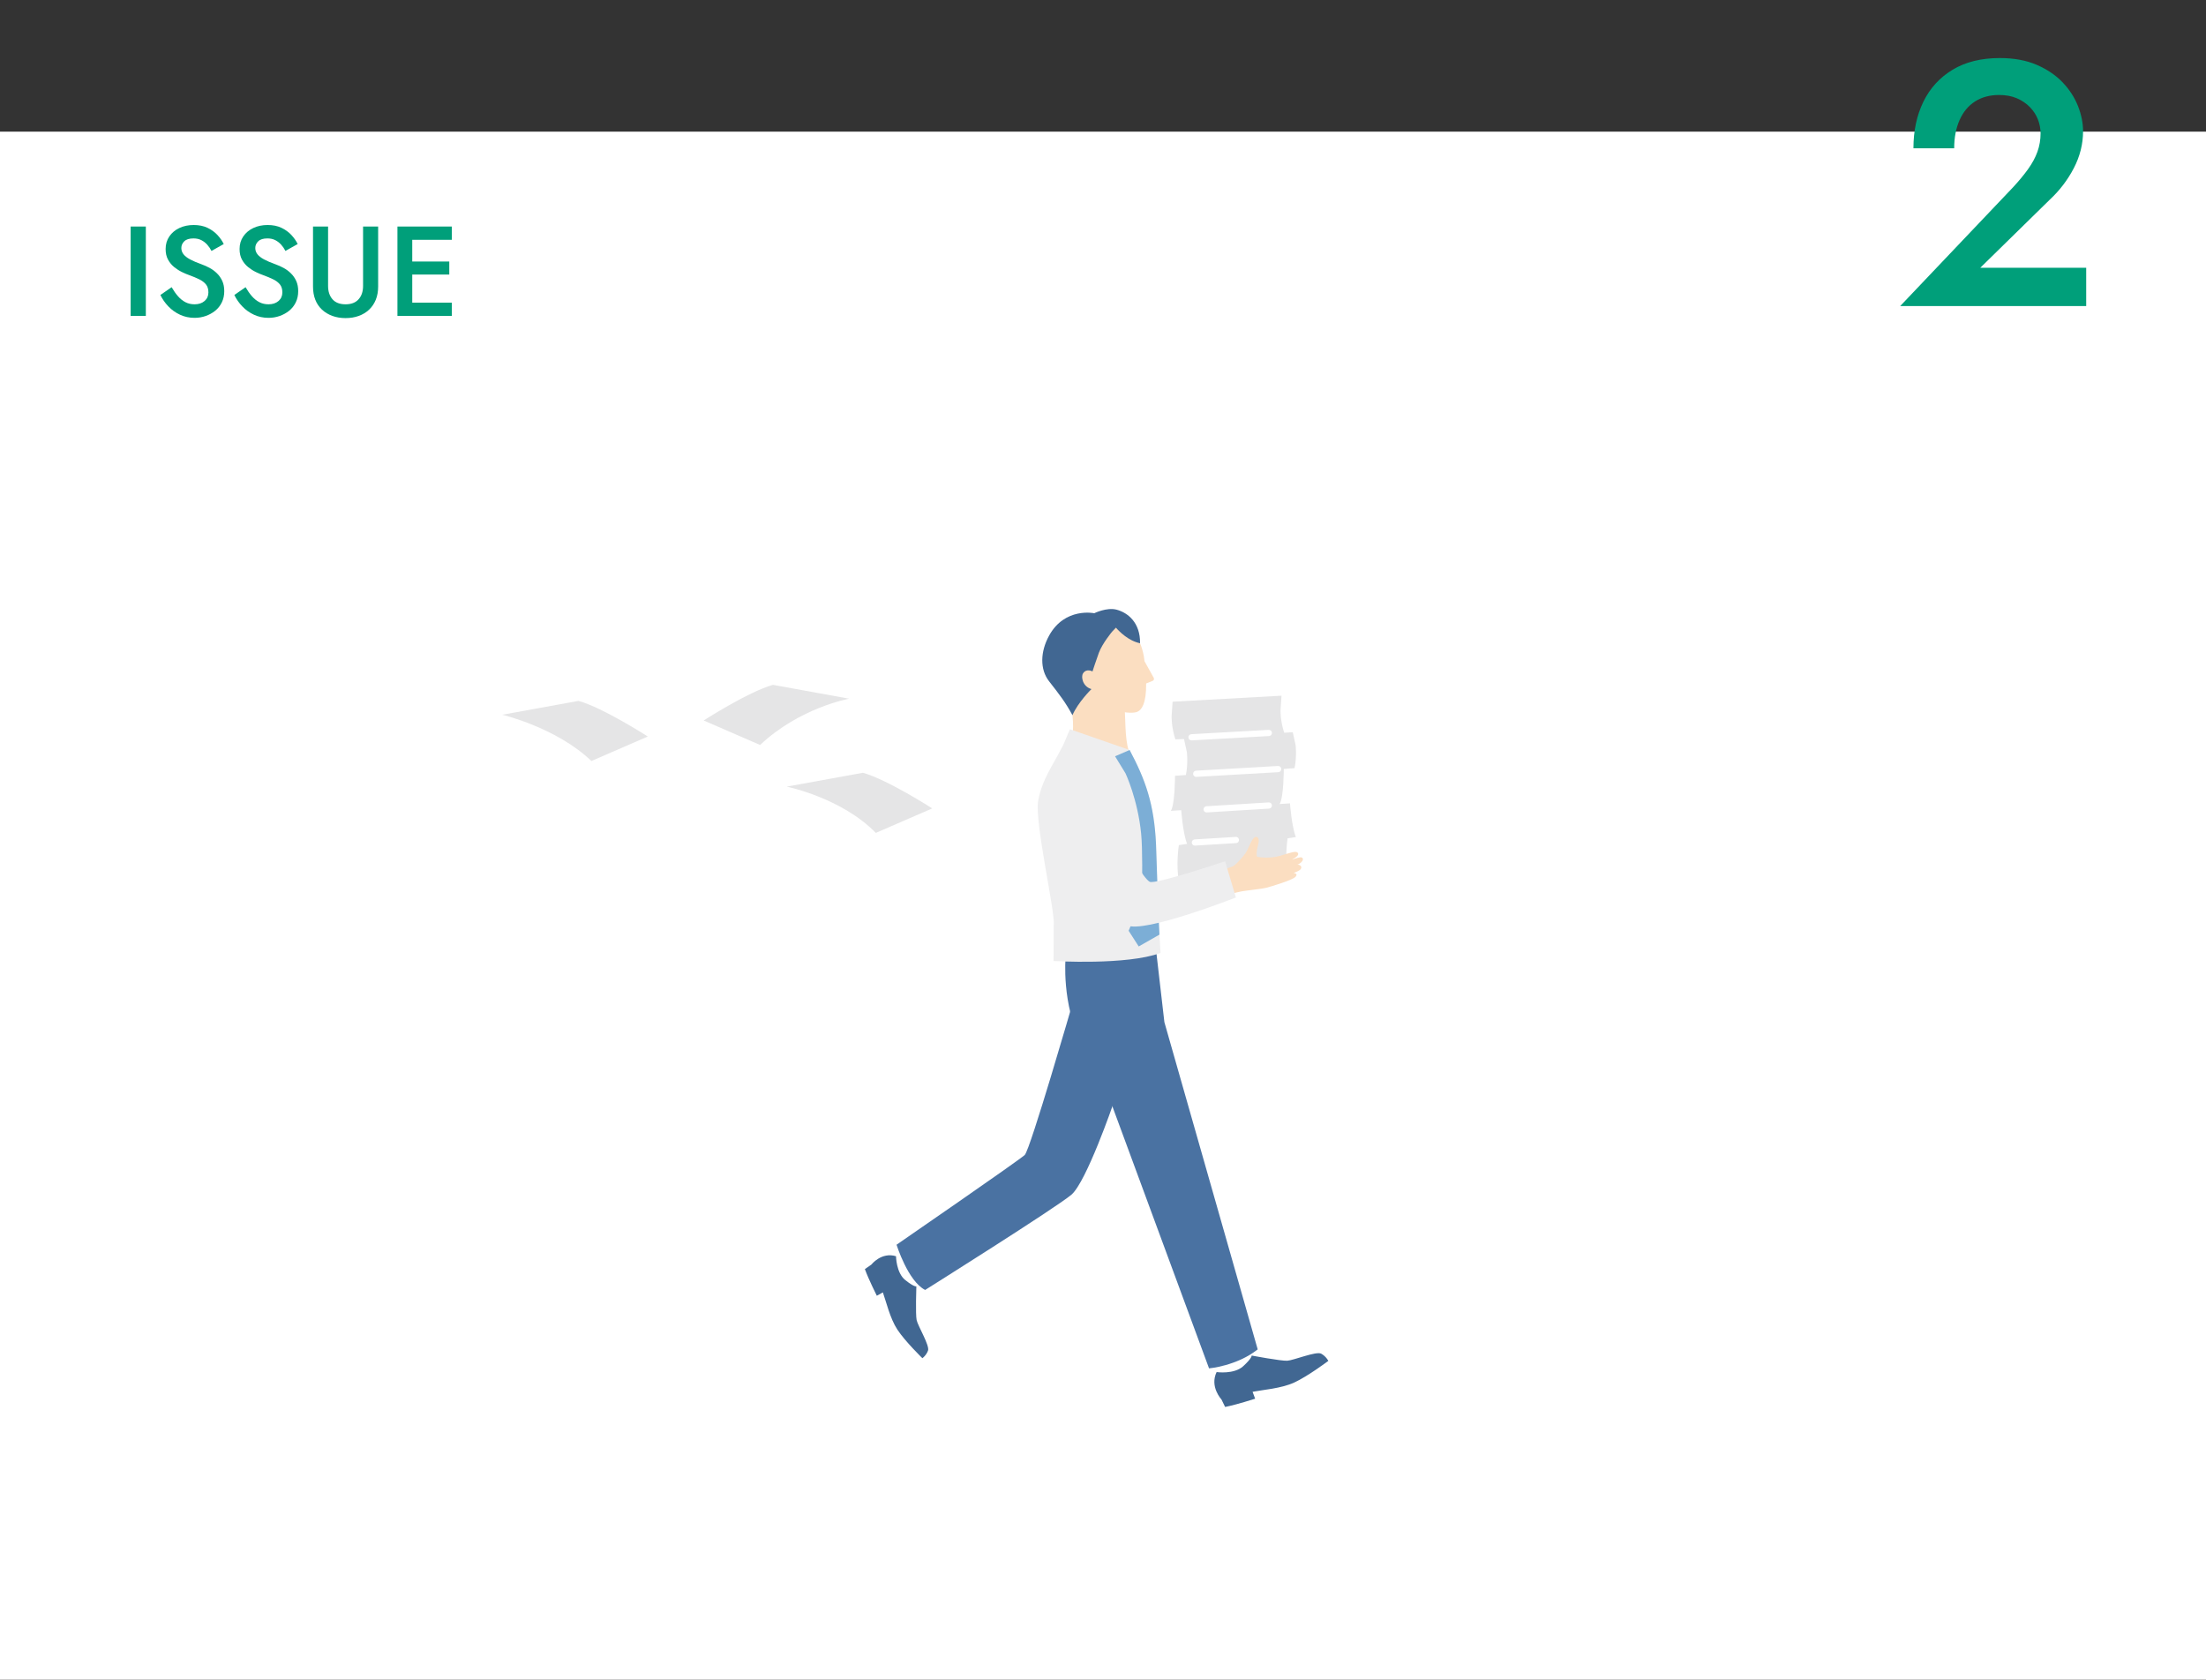 <?xml version="1.0" encoding="UTF-8"?><svg xmlns="http://www.w3.org/2000/svg" viewBox="0 0 570 434"><rect x="0" y="0" width="570" height="434" fill="#333333" stroke="none"/><defs><style>.cls-1{fill:none;}.cls-2{fill:#416792;}.cls-3{fill:#4a72a2;}.cls-4{fill:#fbdec1;}.cls-5{fill:#fff;}.cls-6{fill:#7caed6;}.cls-7{fill:#eeeeef;}.cls-8{fill:#009f7a;}.cls-9{fill:#e5e5e6;}</style></defs><g id="_レイヤー_5"><rect class="cls-1" width="570" height="434.016"/></g><g id="_レイヤー_5のコピー"><rect class="cls-5" y="34.016" width="570" height="400"/></g><g id="_レイヤー_1"><path class="cls-9" d="M304.643,227.895c-.865-4.403-.043-9.51-.043-9.51l2.129-.335c-1.091-2.722-1.521-8.694-1.521-8.694l-2.668.164c1.069-1.746,1.071-9.058,1.071-9.058l2.807-.194c.62-3.1.248-5.948.248-5.948l-.737-3.356-2.232.088c-1.057-3.3-.969-5.985-.969-5.985l.254-3.747,28.143-1.551-.254,3.747s-.114,2.523.943,5.823l2.22-.139.737,3.356s.348,2.83-.272,5.929l-2.783.212s-.002,7.312-1.071,9.058l2.668-.164s.431,5.972,1.521,8.694l-2.129.335s-.822,5.107.043,9.51l-28.104,1.764Z"/><path class="cls-5" d="M311.773,209.933c-.421,0-.774-.328-.8-.753-.027-.442.309-.822.751-.849l16.081-.986c.454-.031.822.31.849.751.027.442-.309.822-.751.849l-16.081.986c-.017.001-.033.002-.05.002Z"/><path class="cls-5" d="M309.084,200.747c-.422,0-.776-.329-.8-.756-.026-.442.312-.821.754-.847l21.183-1.216c.453-.027.821.313.846.755.026.442-.312.821-.754.847l-21.183,1.216c-.016.001-.031.001-.046.001Z"/><path class="cls-5" d="M308.737,218.504c-.421,0-.774-.328-.8-.753-.027-.442.31-.822.751-.849l10.606-.647c.451-.033.822.31.849.751.027.442-.31.822-.751.849l-10.606.647c-.017.001-.033.002-.05.002Z"/><path class="cls-5" d="M307.867,191.314c-.422,0-.776-.33-.8-.757-.025-.442.314-.821.756-.845l19.987-1.118c.449-.02.821.314.846.756.025.442-.314.821-.756.845l-19.987,1.118c-.015.001-.031.001-.045.001Z"/><polygon class="cls-5" points="231.518 324.609 240.92 319.601 245.232 327.087 236.772 332.39 231.689 332.771 229.687 326.666 231.518 324.609"/><path class="cls-2" d="M238.331,350.958s.986-.691,1.459-1.97c.473-1.279-2.624-6.373-2.943-7.871-.32-1.498-.075-8.727-.075-8.727,0,0-.511.255-2.863-1.623-2.352-1.877-2.391-6.159-2.391-6.159-3.788-1.159-6.374,2.167-6.374,2.167l-1.671,1.161c.995,2.74,3.086,6.885,3.086,6.885,0,0,.877-.507,1.561-.869.849,2.354,1.836,6.698,3.738,9.6,2.004,3.058,6.474,7.405,6.474,7.405Z"/><path class="cls-3" d="M287.668,285.191s-6.953,20.211-10.823,23.514c-3.87,3.303-37.799,24.619-37.799,24.619-4.44-2.242-7.391-11.684-7.391-11.684,0,0,31.705-21.843,33.121-23.193,1.417-1.35,12.384-39.255,12.384-39.255l9.622,13.33.884,12.67Z"/><polygon class="cls-5" points="314.356 354.54 310.611 343.82 319.198 340.495 323.409 350.271 322.983 355.687 316.226 356.804 314.356 354.54"/><path class="cls-2" d="M343.223,351.649s-.568-1.151-1.838-1.857c-1.27-.706-7.141,1.727-8.77,1.82-1.63.093-9.206-1.341-9.206-1.341,0,0,.185.579-2.175,2.752-2.361,2.173-6.877,1.517-6.877,1.517-1.837,3.802,1.246,7.067,1.246,7.067l.952,1.95c3.048-.603,7.756-2.13,7.756-2.13,0,0-.391-1.006-.662-1.786,2.618-.511,7.355-.844,10.721-2.376,3.547-1.614,8.854-5.615,8.854-5.615Z"/><path class="cls-3" d="M298.76,245.92l2.101,18.203,24.112,84.559c-5.459,4.309-12.573,4.903-12.573,4.903l-26.643-72.22c-2.484-4.321-4.785-8.965-6.187-11.624-5.374-10.191-4.235-22.409-4.235-22.409l23.423-1.412Z"/><path class="cls-4" d="M276.088,193.803c.888-1.075,1.485-4.964,1.017-9.001l-.529-8.156,13.534-.877.545,8.283c.167,2.179,0,8.724,1.485,10.872l-5.605,6.519-10.447-7.64Z"/><path class="cls-4" d="M283.003,179.054c2.164,4.861,9.304,5.644,10.926,4.848.997-.489,2.273-1.954,2.221-7.293l1.686-.679c.305-.123.434-.486.274-.774l-2.387-4.302c-.048-.391-.082-.793-.157-1.205-1.921-10.56-10.193-9.525-10.193-9.525,0,0-7.394.071-8.953,7.831-1.681,8.373,6.582,11.099,6.582,11.099Z"/><path class="cls-2" d="M288.532,157.545c-2.55-.685-5.792.913-5.792.913,0,0-7.592-1.612-11.66,5.77-2.309,4.19-2.404,8.75-.024,11.798,2.837,3.633,4.208,5.401,6.048,8.776,1.462-3.375,4.91-6.743,4.91-6.743-2.265-.639-2.744-3.145-2.187-4.037.883-1.416,2.458-.521,2.458-.521,0,0,1.044-3.214,1.648-4.83.921-2.461,3.445-5.477,3.445-5.477l.964-1.007c.897,1.026,3.254,3.414,6.236,4.026.068-5.311-3.124-7.883-6.047-8.667Z"/><path class="cls-7" d="M291.878,193.8l-15.405-5.357c-.525.949-1.52,3.841-2.136,4.781-2.03,4.085-5.131,8.219-6.091,13.707-.961,5.488,4.447,28.827,4.019,32.039l-.047,9.354s18.942,1.154,27.645-2.091l-.52-9.097-.641-18.934c-.471-10.477-2.754-16.738-6.824-24.402Z"/><path class="cls-6" d="M299.294,235.706l-.592-17.505c-.471-10.477-2.754-16.738-6.824-24.402l-3.761,1.622,2.697,4.405s3.179,6.721,4.046,15.641c.375,3.857.288,11.879.182,17.006l-3.417,8.032,2.604,4.061,5.363-3.061-.298-5.799Z"/><path class="cls-4" d="M335.785,223.526c-.184-.08-.4-.095-.574-.089.192-.085.349-.159.459-.219.98-.53,1.328-1.445.6-1.67-.333-.103-1.516.257-2.466.583,1.15-.59,2.048-1.309,1.458-1.834-.805-.716-3.968,1.049-6.655,1.246-2.686.197-3.762-.17-3.762-.17-.257-.22-.157-1.77.173-2.821s.342-2.108-.316-2.292c-1.135-.317-2.076,3.064-2.855,4.177-.779,1.113-2.486,2.92-3.043,3.289-.557.368-4.095,1.407-4.095,1.407l1.162,6.516s3.363-1.054,4.905-1.319c1.542-.265,5.294-.641,6.369-.917,1.075-.275,6.803-1.97,7.586-2.838.694-.769-.116-.953-.488-.996.872-.329,1.586-.667,1.806-.953.369-.479.125-.932-.264-1.101Z"/><path class="cls-7" d="M274.689,218.483s13.2,18.78,16.474,20.581c4.151,2.284,28.181-7.154,28.181-7.154l-2.8-9.358s-18.124,6.091-19.489,5.298c-3.064-1.781-14.252-24.383-14.252-24.383l-8.113,15.015Z"/><path class="cls-9" d="M240.877,208.893s-11.51-7.417-17.904-9.208l-19.695,3.581s14.201,2.885,23.02,11.957l14.579-6.33Z"/><path class="cls-9" d="M167.384,190.317s-11.51-7.417-17.904-9.208l-19.695,3.581s14.065,3.334,23.02,11.957l14.579-6.33Z"/><path class="cls-9" d="M181.819,186.172s11.51-7.417,17.904-9.208l19.695,3.581s-12.741,2.264-23.02,11.957l-14.579-6.33Z"/></g><g id="_レイヤー_3"><path class="cls-8" d="M520.145,48.394c1.499-1.62,2.79-3.18,3.87-4.68,1.08-1.499,1.89-3,2.43-4.5.54-1.499.811-3.089.811-4.77,0-1.199-.226-2.385-.676-3.555-.449-1.17-1.14-2.235-2.069-3.195-.931-.959-2.056-1.724-3.375-2.295-1.32-.569-2.851-.855-4.59-.855-2.4,0-4.471.556-6.21,1.665-1.741,1.111-3.076,2.715-4.006,4.815-.931,2.101-1.395,4.531-1.395,7.29h-10.53c0-4.5.855-8.505,2.565-12.015,1.71-3.51,4.229-6.269,7.56-8.28,3.33-2.01,7.395-3.015,12.195-3.015,3.659,0,6.84.585,9.54,1.755,2.7,1.17,4.935,2.686,6.705,4.545,1.769,1.86,3.09,3.901,3.96,6.12.869,2.221,1.305,4.381,1.305,6.48,0,3.301-.796,6.48-2.385,9.54-1.591,3.06-3.676,5.791-6.255,8.19l-17.91,17.55h27.36v9.9h-48.061l29.16-30.69Z"/></g><g id="_レイヤー_6"><path class="cls-8" d="M37.682,58.535v23.1h-3.927v-23.1h3.927Z"/><path class="cls-8" d="M45.981,76.537c.583.671,1.226,1.188,1.931,1.551.703.363,1.495.544,2.376.544,1.056,0,1.914-.286,2.574-.858.659-.572.989-1.309.989-2.211,0-.858-.209-1.545-.627-2.062s-.995-.957-1.732-1.32c-.737-.363-1.59-.72-2.558-1.072-.572-.198-1.21-.467-1.914-.809-.704-.341-1.375-.77-2.013-1.287-.639-.517-1.166-1.155-1.584-1.914-.418-.759-.627-1.677-.627-2.755,0-1.232.318-2.315.957-3.25.638-.935,1.501-1.661,2.591-2.178,1.089-.517,2.326-.775,3.712-.775,1.364,0,2.552.243,3.564.726,1.012.484,1.864,1.101,2.558,1.848.692.748,1.237,1.529,1.633,2.343l-3.168,1.782c-.286-.572-.648-1.105-1.089-1.601s-.952-.891-1.534-1.188c-.583-.297-1.26-.445-2.029-.445-1.078,0-1.87.247-2.376.742-.507.495-.76,1.073-.76,1.732,0,.594.182,1.128.545,1.601.363.474.929.919,1.699,1.336.771.418,1.771.847,3.003,1.287.682.242,1.37.55,2.062.924.693.375,1.325.842,1.897,1.403s1.028,1.216,1.37,1.963c.341.748.512,1.628.512,2.64,0,1.078-.21,2.046-.628,2.904s-.989,1.579-1.716,2.162c-.726.583-1.546,1.034-2.458,1.353-.913.318-1.864.479-2.854.479-1.364,0-2.624-.27-3.778-.809-1.155-.539-2.162-1.259-3.02-2.162-.858-.902-1.541-1.881-2.046-2.937l2.903-2.013c.506.88,1.051,1.655,1.634,2.326Z"/><path class="cls-8" d="M65.088,76.537c.583.671,1.226,1.188,1.931,1.551.703.363,1.495.544,2.376.544,1.056,0,1.914-.286,2.574-.858.659-.572.989-1.309.989-2.211,0-.858-.209-1.545-.627-2.062s-.995-.957-1.732-1.32c-.737-.363-1.59-.72-2.558-1.072-.572-.198-1.21-.467-1.914-.809-.704-.341-1.375-.77-2.013-1.287-.639-.517-1.166-1.155-1.584-1.914-.418-.759-.627-1.677-.627-2.755,0-1.232.318-2.315.957-3.25.638-.935,1.501-1.661,2.591-2.178,1.089-.517,2.326-.775,3.712-.775,1.364,0,2.552.243,3.564.726,1.012.484,1.864,1.101,2.558,1.848.692.748,1.237,1.529,1.633,2.343l-3.168,1.782c-.286-.572-.648-1.105-1.089-1.601s-.952-.891-1.534-1.188c-.583-.297-1.26-.445-2.029-.445-1.078,0-1.87.247-2.376.742-.507.495-.76,1.073-.76,1.732,0,.594.182,1.128.545,1.601.363.474.929.919,1.699,1.336.771.418,1.771.847,3.003,1.287.682.242,1.37.55,2.062.924.693.375,1.325.842,1.897,1.403s1.028,1.216,1.37,1.963c.341.748.512,1.628.512,2.64,0,1.078-.21,2.046-.628,2.904s-.989,1.579-1.716,2.162c-.726.583-1.546,1.034-2.458,1.353-.913.318-1.864.479-2.854.479-1.364,0-2.624-.27-3.778-.809-1.155-.539-2.162-1.259-3.02-2.162-.858-.902-1.541-1.881-2.046-2.937l2.903-2.013c.506.88,1.051,1.655,1.634,2.326Z"/><path class="cls-8" d="M84.771,58.535v15.345c0,1.43.38,2.58,1.139,3.448.759.87,1.887,1.304,3.383,1.304,1.474,0,2.596-.434,3.366-1.304.77-.869,1.154-2.018,1.154-3.448v-15.345h3.895v15.51c0,1.276-.204,2.415-.61,3.416-.408,1.001-.985,1.854-1.732,2.557-.749.705-1.64,1.243-2.674,1.617s-2.167.561-3.398.561c-1.232,0-2.365-.187-3.399-.561s-1.931-.913-2.689-1.617c-.759-.704-1.336-1.556-1.732-2.557-.396-1.001-.594-2.14-.594-3.416v-15.51h3.894Z"/><path class="cls-8" d="M106.519,58.535v23.1h-3.828v-23.1h3.828ZM105.1,58.535h11.648v3.432h-11.648v-3.432ZM105.1,67.577h10.988v3.366h-10.988v-3.366ZM105.1,78.203h11.648v3.432h-11.648v-3.432Z"/></g></svg>